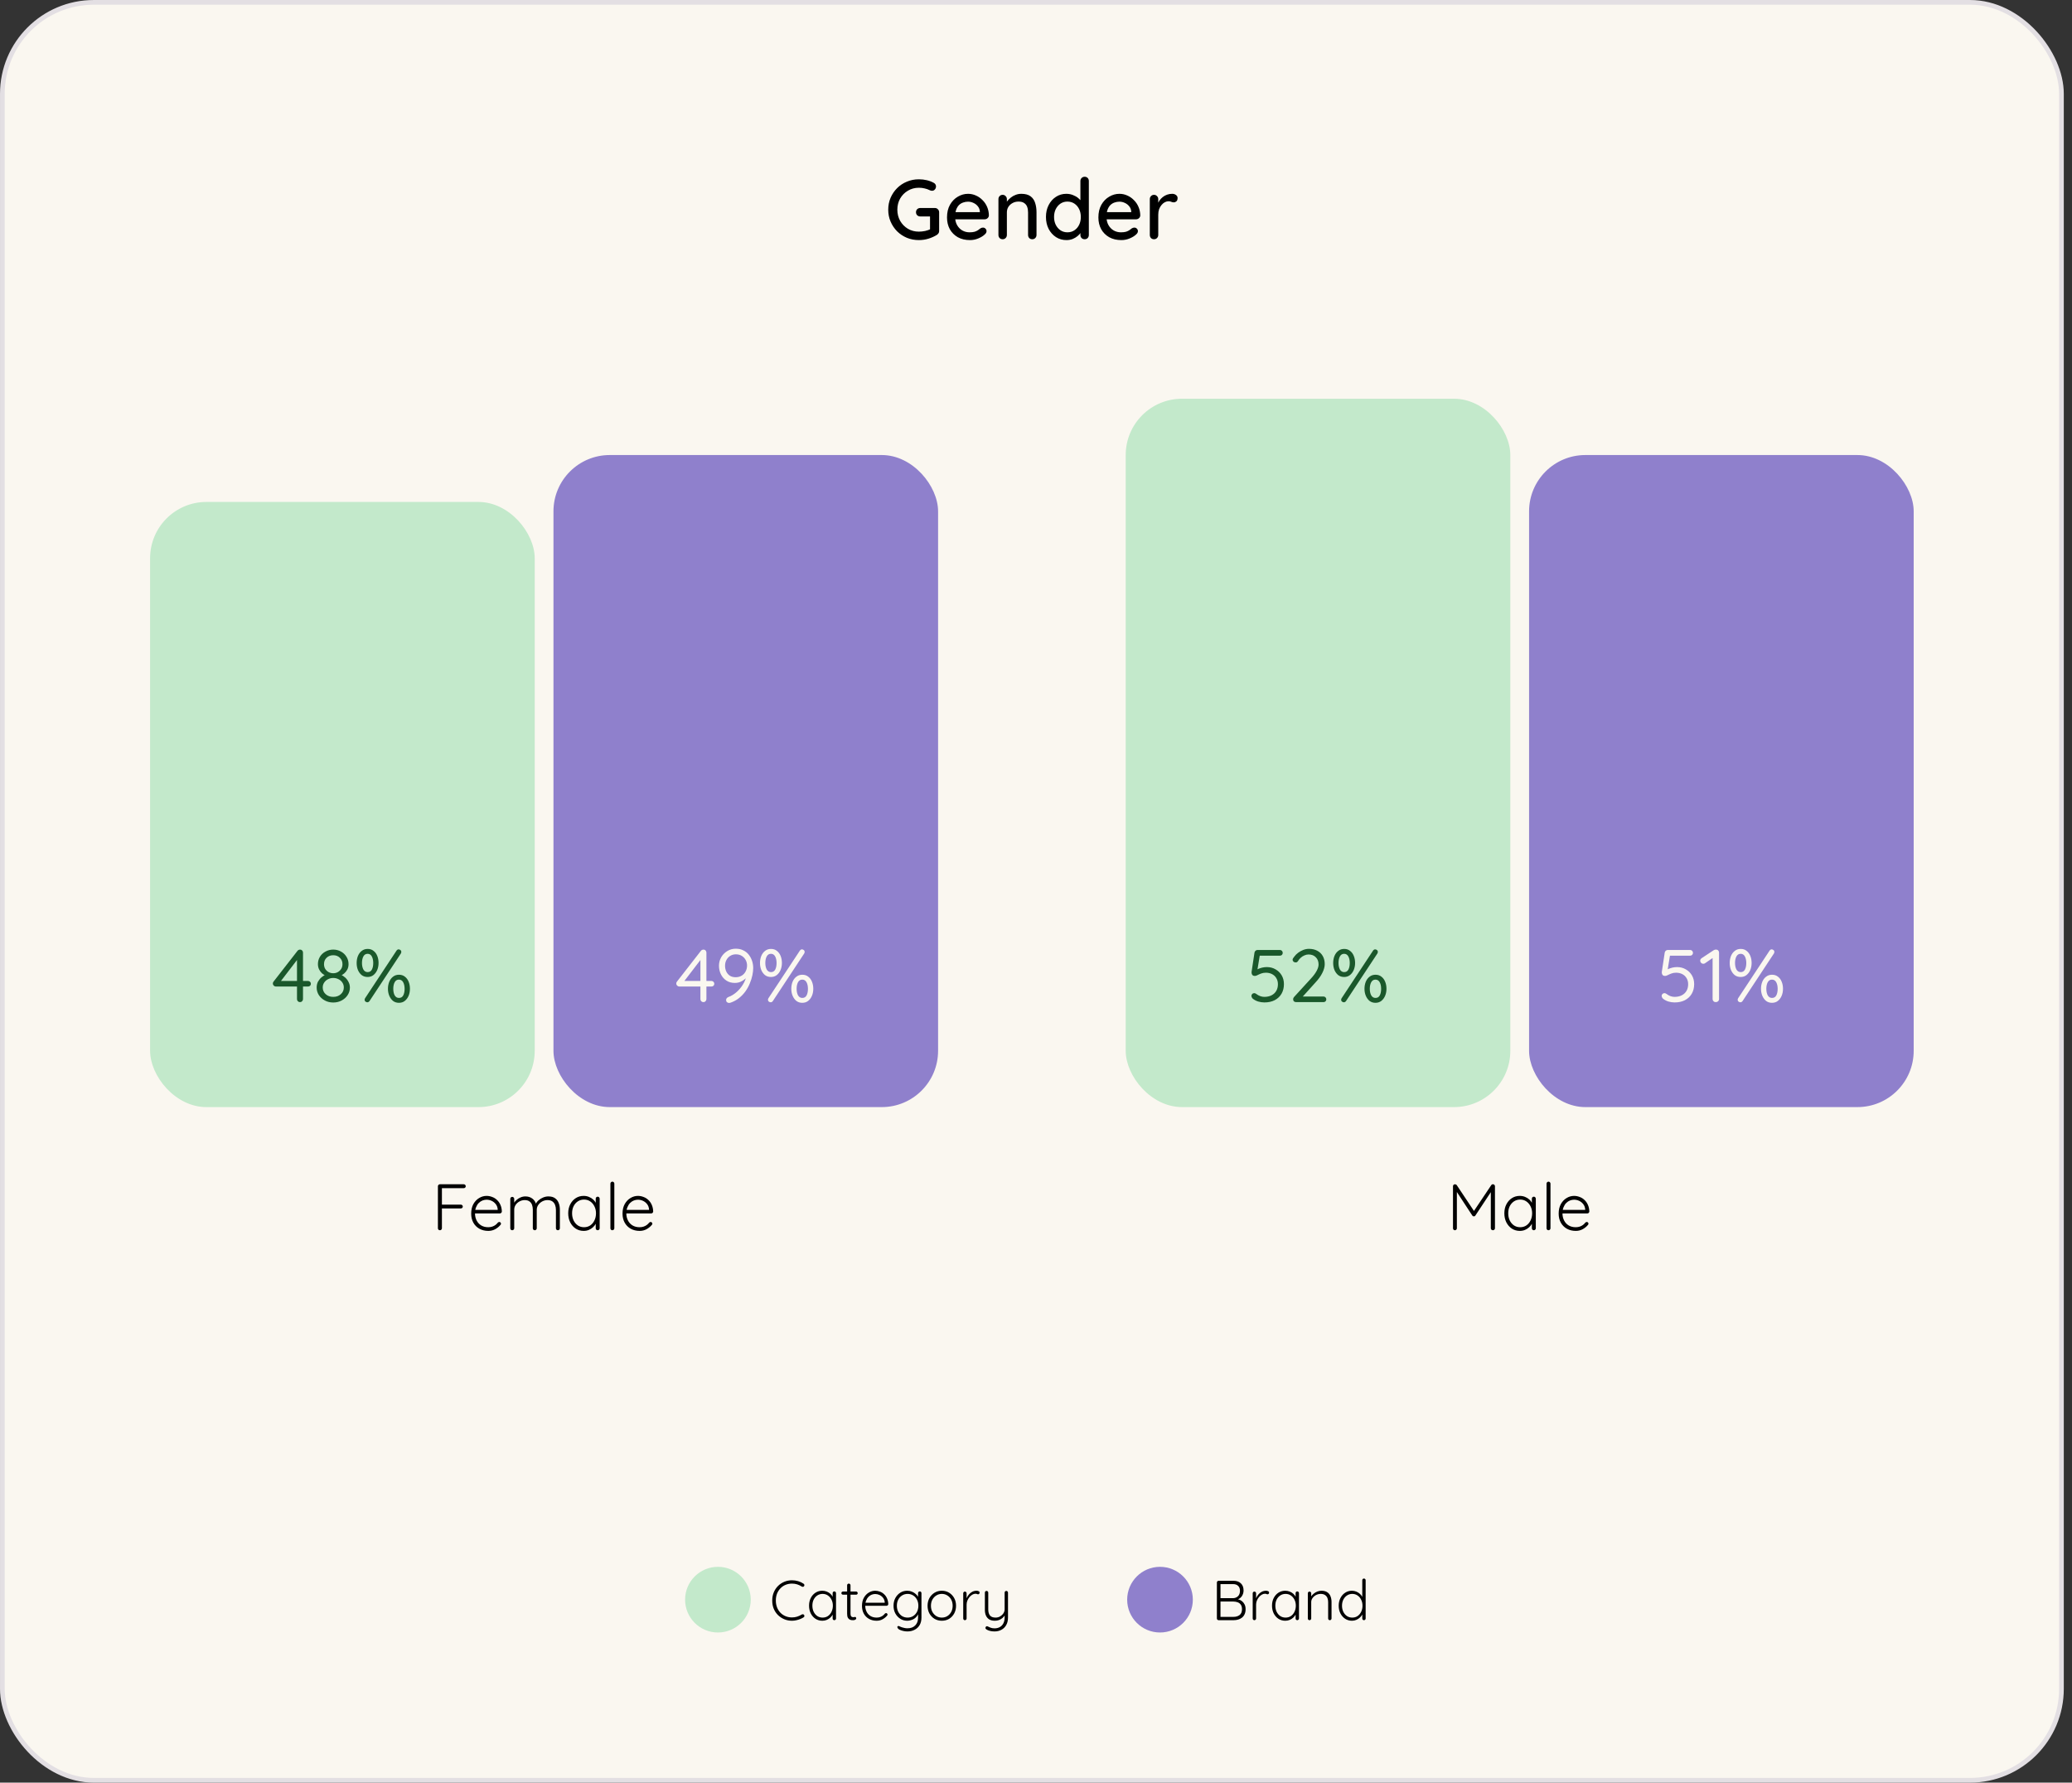 <svg xmlns="http://www.w3.org/2000/svg" fill="none" viewBox="0 0 186 160" height="160" width="186">
<rect x="0" y="0" width="186" height="160" fill="#333333" stroke="none"/>
<rect fill="#FAF7F0" rx="8.211" height="159.579" width="184.842" y="0.211" x="0.211"></rect>
<rect stroke-width="0.421" stroke="#E3DFE3" rx="8.211" height="159.579" width="184.842" y="0.211" x="0.211"></rect>
<path fill="black" d="M82.486 21.549C82.102 21.549 81.743 21.481 81.41 21.345C81.076 21.203 80.783 21.009 80.531 20.761C80.283 20.509 80.089 20.218 79.947 19.89C79.806 19.561 79.735 19.205 79.735 18.821C79.735 18.437 79.806 18.081 79.947 17.752C80.089 17.424 80.283 17.136 80.531 16.888C80.783 16.636 81.076 16.441 81.41 16.305C81.743 16.163 82.102 16.093 82.486 16.093C82.734 16.093 82.974 16.12 83.206 16.176C83.439 16.232 83.648 16.312 83.835 16.419C83.901 16.454 83.949 16.502 83.979 16.562C84.01 16.618 84.025 16.674 84.025 16.729C84.025 16.835 83.989 16.929 83.919 17.01C83.853 17.085 83.769 17.123 83.668 17.123C83.633 17.123 83.595 17.118 83.555 17.108C83.519 17.098 83.487 17.085 83.456 17.07C83.315 17 83.163 16.947 83.001 16.911C82.84 16.871 82.668 16.851 82.486 16.851C82.122 16.851 81.794 16.939 81.501 17.116C81.208 17.288 80.975 17.523 80.804 17.821C80.637 18.119 80.553 18.452 80.553 18.821C80.553 19.185 80.637 19.518 80.804 19.821C80.975 20.119 81.208 20.357 81.501 20.534C81.794 20.706 82.122 20.791 82.486 20.791C82.663 20.791 82.85 20.771 83.047 20.731C83.244 20.685 83.411 20.627 83.547 20.557L83.487 20.761V19.321L83.608 19.427H82.615C82.504 19.427 82.41 19.392 82.335 19.321C82.264 19.25 82.228 19.16 82.228 19.048C82.228 18.937 82.264 18.846 82.335 18.776C82.41 18.705 82.504 18.669 82.615 18.669H83.926C84.032 18.669 84.121 18.707 84.191 18.783C84.267 18.854 84.305 18.945 84.305 19.056V20.738C84.305 20.819 84.285 20.887 84.244 20.943C84.204 20.999 84.159 21.044 84.108 21.079C83.881 21.221 83.628 21.335 83.35 21.421C83.077 21.506 82.789 21.549 82.486 21.549ZM87.074 21.549C86.654 21.549 86.29 21.463 85.982 21.292C85.674 21.115 85.434 20.875 85.262 20.572C85.096 20.264 85.012 19.912 85.012 19.518C85.012 19.074 85.1 18.695 85.277 18.381C85.459 18.063 85.694 17.821 85.982 17.654C86.27 17.482 86.576 17.396 86.899 17.396C87.147 17.396 87.382 17.447 87.604 17.548C87.826 17.644 88.023 17.78 88.195 17.957C88.372 18.129 88.511 18.333 88.612 18.571C88.713 18.803 88.766 19.058 88.771 19.336C88.766 19.437 88.726 19.521 88.65 19.587C88.574 19.652 88.486 19.685 88.385 19.685H85.436L85.255 19.041H88.104L87.96 19.177V18.988C87.95 18.811 87.892 18.657 87.786 18.525C87.68 18.389 87.549 18.285 87.392 18.215C87.235 18.139 87.071 18.101 86.899 18.101C86.748 18.101 86.601 18.126 86.46 18.177C86.323 18.222 86.2 18.298 86.088 18.404C85.982 18.51 85.896 18.652 85.831 18.829C85.77 19 85.74 19.215 85.74 19.473C85.74 19.751 85.798 19.993 85.914 20.2C86.03 20.407 86.187 20.569 86.384 20.685C86.581 20.797 86.798 20.852 87.036 20.852C87.223 20.852 87.377 20.834 87.498 20.799C87.619 20.759 87.72 20.711 87.801 20.655C87.882 20.599 87.953 20.547 88.013 20.496C88.089 20.451 88.165 20.428 88.241 20.428C88.332 20.428 88.407 20.461 88.468 20.526C88.529 20.587 88.559 20.66 88.559 20.746C88.559 20.857 88.504 20.958 88.392 21.049C88.256 21.181 88.066 21.297 87.824 21.398C87.586 21.499 87.336 21.549 87.074 21.549ZM91.682 17.396C92.041 17.396 92.319 17.472 92.516 17.623C92.713 17.77 92.849 17.97 92.925 18.222C93.006 18.47 93.046 18.748 93.046 19.056V21.087C93.046 21.198 93.008 21.292 92.932 21.367C92.862 21.438 92.773 21.474 92.667 21.474C92.556 21.474 92.465 21.438 92.394 21.367C92.323 21.292 92.288 21.198 92.288 21.087V19.064C92.288 18.882 92.263 18.72 92.212 18.578C92.162 18.432 92.073 18.316 91.947 18.23C91.826 18.139 91.654 18.093 91.432 18.093C91.225 18.093 91.043 18.139 90.886 18.23C90.729 18.316 90.606 18.432 90.515 18.578C90.429 18.72 90.386 18.882 90.386 19.064V21.087C90.386 21.198 90.348 21.292 90.272 21.367C90.201 21.438 90.113 21.474 90.007 21.474C89.896 21.474 89.805 21.438 89.734 21.367C89.663 21.292 89.628 21.198 89.628 21.087V17.874C89.628 17.762 89.663 17.672 89.734 17.601C89.805 17.525 89.896 17.487 90.007 17.487C90.113 17.487 90.201 17.525 90.272 17.601C90.348 17.672 90.386 17.762 90.386 17.874V18.298L90.249 18.374C90.285 18.263 90.345 18.151 90.431 18.04C90.522 17.924 90.631 17.818 90.757 17.722C90.883 17.621 91.025 17.543 91.182 17.487C91.338 17.427 91.505 17.396 91.682 17.396ZM97.365 15.865C97.476 15.865 97.567 15.901 97.638 15.971C97.708 16.042 97.744 16.136 97.744 16.252V21.087C97.744 21.198 97.708 21.292 97.638 21.367C97.567 21.438 97.476 21.474 97.365 21.474C97.259 21.474 97.168 21.438 97.092 21.367C97.021 21.292 96.986 21.198 96.986 21.087V20.541L97.145 20.549C97.145 20.64 97.107 20.744 97.031 20.86C96.961 20.971 96.862 21.079 96.736 21.186C96.609 21.292 96.46 21.38 96.289 21.451C96.117 21.517 95.932 21.549 95.735 21.549C95.387 21.549 95.073 21.461 94.796 21.284C94.518 21.102 94.298 20.857 94.136 20.549C93.975 20.236 93.894 19.877 93.894 19.473C93.894 19.069 93.975 18.712 94.136 18.404C94.298 18.091 94.515 17.846 94.788 17.669C95.066 17.487 95.374 17.396 95.713 17.396C95.925 17.396 96.122 17.431 96.304 17.502C96.491 17.573 96.652 17.664 96.789 17.775C96.925 17.886 97.031 18.005 97.107 18.131C97.183 18.253 97.221 18.369 97.221 18.48L96.986 18.503V16.252C96.986 16.141 97.021 16.05 97.092 15.979C97.168 15.903 97.259 15.865 97.365 15.865ZM95.819 20.852C96.061 20.852 96.271 20.791 96.448 20.67C96.63 20.549 96.771 20.385 96.872 20.178C96.973 19.971 97.024 19.735 97.024 19.473C97.024 19.21 96.973 18.975 96.872 18.768C96.771 18.561 96.63 18.397 96.448 18.275C96.266 18.154 96.056 18.093 95.819 18.093C95.586 18.093 95.379 18.154 95.197 18.275C95.02 18.397 94.879 18.561 94.773 18.768C94.672 18.975 94.621 19.21 94.621 19.473C94.621 19.735 94.672 19.971 94.773 20.178C94.879 20.385 95.02 20.549 95.197 20.67C95.379 20.791 95.586 20.852 95.819 20.852ZM100.662 21.549C100.243 21.549 99.879 21.463 99.571 21.292C99.263 21.115 99.023 20.875 98.851 20.572C98.684 20.264 98.601 19.912 98.601 19.518C98.601 19.074 98.689 18.695 98.866 18.381C99.048 18.063 99.283 17.821 99.571 17.654C99.859 17.482 100.165 17.396 100.488 17.396C100.736 17.396 100.971 17.447 101.193 17.548C101.415 17.644 101.612 17.78 101.784 17.957C101.961 18.129 102.1 18.333 102.201 18.571C102.302 18.803 102.355 19.058 102.36 19.336C102.355 19.437 102.315 19.521 102.239 19.587C102.163 19.652 102.075 19.685 101.974 19.685H99.025L98.844 19.041H101.693L101.549 19.177V18.988C101.539 18.811 101.481 18.657 101.375 18.525C101.269 18.389 101.137 18.285 100.981 18.215C100.824 18.139 100.66 18.101 100.488 18.101C100.337 18.101 100.19 18.126 100.049 18.177C99.912 18.222 99.788 18.298 99.677 18.404C99.571 18.51 99.485 18.652 99.419 18.829C99.359 19 99.329 19.215 99.329 19.473C99.329 19.751 99.387 19.993 99.503 20.2C99.619 20.407 99.776 20.569 99.973 20.685C100.17 20.797 100.387 20.852 100.625 20.852C100.811 20.852 100.966 20.834 101.087 20.799C101.208 20.759 101.309 20.711 101.39 20.655C101.471 20.599 101.542 20.547 101.602 20.496C101.678 20.451 101.754 20.428 101.83 20.428C101.921 20.428 101.996 20.461 102.057 20.526C102.118 20.587 102.148 20.66 102.148 20.746C102.148 20.857 102.092 20.958 101.981 21.049C101.845 21.181 101.655 21.297 101.413 21.398C101.175 21.499 100.925 21.549 100.662 21.549ZM103.596 21.474C103.485 21.474 103.394 21.438 103.323 21.367C103.252 21.292 103.217 21.198 103.217 21.087V17.874C103.217 17.762 103.252 17.672 103.323 17.601C103.394 17.525 103.485 17.487 103.596 17.487C103.702 17.487 103.79 17.525 103.861 17.601C103.937 17.672 103.975 17.762 103.975 17.874V18.723L103.899 18.397C103.939 18.255 104 18.124 104.081 18.003C104.167 17.881 104.268 17.775 104.384 17.684C104.5 17.593 104.629 17.523 104.77 17.472C104.917 17.421 105.069 17.396 105.225 17.396C105.357 17.396 105.47 17.431 105.566 17.502C105.662 17.573 105.71 17.661 105.71 17.767C105.71 17.904 105.675 18.005 105.604 18.071C105.533 18.131 105.455 18.162 105.369 18.162C105.293 18.162 105.22 18.146 105.149 18.116C105.079 18.081 104.995 18.063 104.899 18.063C104.793 18.063 104.685 18.091 104.573 18.146C104.462 18.202 104.361 18.285 104.27 18.397C104.179 18.503 104.106 18.629 104.05 18.776C104 18.922 103.975 19.086 103.975 19.268V21.087C103.975 21.198 103.937 21.292 103.861 21.367C103.79 21.438 103.702 21.474 103.596 21.474Z"></path>
<rect fill="#C3E9CB" rx="5.053" height="54.316" width="34.526" y="45.053" x="13.474"></rect>
<path fill="#1A582B" d="M26.931 89.947C26.855 89.947 26.789 89.92 26.735 89.866C26.686 89.812 26.661 89.747 26.661 89.671V85.986L26.769 86.026L25.159 88.128L25.132 88.047H27.652C27.724 88.047 27.784 88.072 27.834 88.122C27.883 88.171 27.908 88.232 27.908 88.303C27.908 88.371 27.883 88.429 27.834 88.479C27.784 88.523 27.724 88.546 27.652 88.546H24.762C24.694 88.546 24.631 88.519 24.573 88.465C24.519 88.411 24.492 88.348 24.492 88.276C24.492 88.209 24.515 88.151 24.559 88.101L26.709 85.339C26.74 85.299 26.776 85.272 26.816 85.258C26.857 85.24 26.897 85.231 26.938 85.231C27.014 85.231 27.077 85.258 27.126 85.312C27.176 85.362 27.2 85.425 27.2 85.501V89.671C27.2 89.747 27.173 89.812 27.119 89.866C27.07 89.92 27.007 89.947 26.931 89.947ZM30.588 87.569L30.575 87.475C30.732 87.542 30.873 87.634 30.999 87.751C31.125 87.868 31.224 88.003 31.296 88.155C31.372 88.303 31.41 88.465 31.41 88.64C31.41 88.883 31.343 89.107 31.208 89.314C31.078 89.516 30.898 89.678 30.669 89.799C30.444 89.92 30.193 89.981 29.914 89.981C29.636 89.981 29.384 89.92 29.16 89.799C28.935 89.678 28.756 89.516 28.621 89.314C28.491 89.107 28.426 88.883 28.426 88.64C28.426 88.438 28.466 88.261 28.547 88.108C28.632 87.955 28.738 87.825 28.863 87.717C28.994 87.61 29.128 87.524 29.268 87.461L29.234 87.569C29.117 87.52 29.005 87.448 28.897 87.354C28.794 87.255 28.709 87.138 28.641 87.003C28.574 86.864 28.54 86.707 28.54 86.532C28.54 86.289 28.601 86.069 28.722 85.871C28.843 85.674 29.009 85.519 29.221 85.407C29.432 85.29 29.663 85.231 29.914 85.231C30.17 85.231 30.402 85.29 30.608 85.407C30.815 85.519 30.979 85.674 31.1 85.871C31.226 86.069 31.289 86.289 31.289 86.532C31.289 86.716 31.253 86.877 31.181 87.017C31.109 87.151 31.019 87.266 30.912 87.36C30.808 87.45 30.7 87.52 30.588 87.569ZM29.086 86.538C29.086 86.7 29.122 86.842 29.194 86.963C29.27 87.084 29.371 87.181 29.497 87.252C29.627 87.32 29.766 87.354 29.914 87.354C30.067 87.354 30.204 87.32 30.325 87.252C30.451 87.181 30.552 87.084 30.629 86.963C30.705 86.842 30.743 86.7 30.743 86.538C30.743 86.305 30.665 86.114 30.507 85.966C30.355 85.813 30.157 85.737 29.914 85.737C29.672 85.737 29.472 85.813 29.315 85.966C29.162 86.114 29.086 86.305 29.086 86.538ZM29.914 89.476C30.193 89.476 30.42 89.395 30.595 89.233C30.774 89.072 30.864 88.872 30.864 88.634C30.864 88.467 30.822 88.321 30.736 88.196C30.651 88.065 30.537 87.964 30.393 87.892C30.249 87.816 30.09 87.778 29.914 87.778C29.744 87.778 29.587 87.816 29.443 87.892C29.299 87.964 29.185 88.065 29.099 88.196C29.014 88.321 28.971 88.467 28.971 88.634C28.971 88.872 29.059 89.072 29.234 89.233C29.414 89.395 29.64 89.476 29.914 89.476ZM33 87.69C32.793 87.69 32.616 87.634 32.468 87.522C32.324 87.405 32.212 87.252 32.131 87.064C32.054 86.871 32.016 86.662 32.016 86.437C32.016 86.208 32.054 85.997 32.131 85.804C32.212 85.611 32.326 85.458 32.474 85.346C32.622 85.229 32.8 85.171 33.006 85.171C33.213 85.171 33.388 85.229 33.532 85.346C33.68 85.458 33.792 85.611 33.869 85.804C33.945 85.993 33.983 86.202 33.983 86.431C33.983 86.66 33.943 86.871 33.862 87.064C33.781 87.252 33.667 87.405 33.518 87.522C33.375 87.634 33.202 87.69 33 87.69ZM33.006 87.252C33.177 87.252 33.303 87.176 33.384 87.023C33.465 86.866 33.505 86.671 33.505 86.437C33.505 86.199 33.462 86.002 33.377 85.844C33.292 85.687 33.166 85.609 33 85.609C32.829 85.609 32.701 85.69 32.616 85.851C32.535 86.008 32.494 86.202 32.494 86.431C32.494 86.669 32.537 86.866 32.622 87.023C32.712 87.176 32.84 87.252 33.006 87.252ZM35.809 90.008C35.607 90.008 35.432 89.952 35.283 89.84C35.14 89.723 35.028 89.57 34.947 89.381C34.866 89.188 34.825 88.979 34.825 88.755C34.825 88.526 34.864 88.315 34.94 88.122C35.021 87.928 35.135 87.776 35.283 87.663C35.432 87.547 35.609 87.488 35.816 87.488C36.027 87.488 36.204 87.547 36.348 87.663C36.496 87.776 36.608 87.928 36.685 88.122C36.761 88.31 36.799 88.519 36.799 88.748C36.799 88.977 36.759 89.188 36.678 89.381C36.597 89.57 36.483 89.723 36.334 89.84C36.191 89.952 36.016 90.008 35.809 90.008ZM35.816 89.57C35.991 89.57 36.119 89.494 36.2 89.341C36.281 89.184 36.321 88.988 36.321 88.755C36.321 88.517 36.278 88.319 36.193 88.162C36.108 88.005 35.98 87.926 35.809 87.926C35.638 87.926 35.51 88.007 35.425 88.169C35.344 88.326 35.304 88.519 35.304 88.748C35.304 88.986 35.346 89.184 35.432 89.341C35.522 89.494 35.65 89.57 35.816 89.57ZM32.973 89.961C32.919 89.961 32.865 89.941 32.811 89.9C32.757 89.86 32.73 89.803 32.73 89.732C32.73 89.691 32.746 89.644 32.777 89.59L35.593 85.326C35.647 85.249 35.71 85.211 35.782 85.211C35.84 85.211 35.894 85.231 35.944 85.272C35.998 85.312 36.025 85.368 36.025 85.44C36.025 85.485 36.011 85.532 35.984 85.582L33.168 89.853C33.114 89.925 33.049 89.961 32.973 89.961Z"></path>
<rect fill="#8F80CC" rx="5.053" height="58.526" width="34.526" y="40.842" x="49.684"></rect>
<path fill="#FAF7F0" d="M63.145 89.947C63.068 89.947 63.003 89.92 62.949 89.866C62.9 89.812 62.875 89.747 62.875 89.671V85.986L62.983 86.026L61.373 88.128L61.346 88.047H63.866C63.937 88.047 63.998 88.072 64.047 88.122C64.097 88.171 64.122 88.232 64.122 88.303C64.122 88.371 64.097 88.429 64.047 88.479C63.998 88.523 63.937 88.546 63.866 88.546H60.975C60.908 88.546 60.845 88.519 60.787 88.465C60.733 88.411 60.706 88.348 60.706 88.276C60.706 88.209 60.728 88.151 60.773 88.101L62.922 85.339C62.954 85.299 62.99 85.272 63.03 85.258C63.071 85.24 63.111 85.231 63.151 85.231C63.228 85.231 63.291 85.258 63.34 85.312C63.389 85.362 63.414 85.425 63.414 85.501V89.671C63.414 89.747 63.387 89.812 63.333 89.866C63.284 89.92 63.221 89.947 63.145 89.947ZM66.051 85.151C66.307 85.151 66.531 85.2 66.724 85.299C66.922 85.393 67.086 85.523 67.216 85.69C67.346 85.856 67.445 86.042 67.513 86.249C67.58 86.455 67.614 86.669 67.614 86.889C67.614 87.082 67.589 87.297 67.54 87.535C67.49 87.773 67.414 88.016 67.31 88.263C67.212 88.51 67.081 88.748 66.92 88.977C66.758 89.202 66.565 89.404 66.34 89.584C66.116 89.763 65.858 89.902 65.566 90.001C65.525 90.015 65.489 90.021 65.458 90.021C65.386 90.021 65.321 89.999 65.262 89.954C65.209 89.909 65.182 89.842 65.182 89.752C65.182 89.689 65.202 89.635 65.242 89.59C65.283 89.541 65.337 89.505 65.404 89.482C65.646 89.393 65.878 89.253 66.098 89.065C66.322 88.872 66.516 88.647 66.677 88.391C66.843 88.131 66.953 87.859 67.007 87.576L67.169 87.522C67.097 87.643 67.003 87.758 66.886 87.866C66.769 87.969 66.632 88.054 66.475 88.122C66.322 88.189 66.152 88.223 65.963 88.223C65.671 88.223 65.42 88.153 65.209 88.014C64.997 87.875 64.834 87.688 64.717 87.455C64.6 87.221 64.542 86.963 64.542 86.68C64.542 86.406 64.607 86.154 64.737 85.925C64.872 85.692 65.054 85.505 65.283 85.366C65.512 85.222 65.768 85.151 66.051 85.151ZM66.057 85.656C65.873 85.656 65.707 85.701 65.559 85.791C65.415 85.876 65.301 85.997 65.215 86.154C65.13 86.307 65.087 86.482 65.087 86.68C65.087 86.868 65.123 87.041 65.195 87.199C65.271 87.356 65.379 87.482 65.518 87.576C65.662 87.666 65.835 87.711 66.037 87.711C66.248 87.711 66.43 87.663 66.583 87.569C66.736 87.475 66.852 87.349 66.933 87.192C67.019 87.03 67.061 86.855 67.061 86.666C67.061 86.482 67.021 86.316 66.94 86.168C66.859 86.015 66.742 85.892 66.59 85.797C66.441 85.703 66.264 85.656 66.057 85.656ZM69.207 87.69C69 87.69 68.823 87.634 68.675 87.522C68.531 87.405 68.419 87.252 68.338 87.064C68.262 86.871 68.223 86.662 68.223 86.437C68.223 86.208 68.262 85.997 68.338 85.804C68.419 85.611 68.533 85.458 68.681 85.346C68.83 85.229 69.007 85.171 69.214 85.171C69.42 85.171 69.596 85.229 69.739 85.346C69.887 85.458 70 85.611 70.076 85.804C70.152 85.993 70.191 86.202 70.191 86.431C70.191 86.66 70.15 86.871 70.069 87.064C69.989 87.252 69.874 87.405 69.726 87.522C69.582 87.634 69.409 87.69 69.207 87.69ZM69.214 87.252C69.384 87.252 69.51 87.176 69.591 87.023C69.672 86.866 69.712 86.671 69.712 86.437C69.712 86.199 69.67 86.002 69.584 85.844C69.499 85.687 69.373 85.609 69.207 85.609C69.036 85.609 68.908 85.69 68.823 85.851C68.742 86.008 68.702 86.202 68.702 86.431C68.702 86.669 68.744 86.866 68.83 87.023C68.92 87.176 69.048 87.252 69.214 87.252ZM72.016 90.008C71.814 90.008 71.639 89.952 71.491 89.84C71.347 89.723 71.235 89.57 71.154 89.381C71.073 89.188 71.033 88.979 71.033 88.755C71.033 88.526 71.071 88.315 71.147 88.122C71.228 87.928 71.343 87.776 71.491 87.663C71.639 87.547 71.816 87.488 72.023 87.488C72.234 87.488 72.412 87.547 72.555 87.663C72.703 87.776 72.816 87.928 72.892 88.122C72.968 88.31 73.007 88.519 73.007 88.748C73.007 88.977 72.966 89.188 72.885 89.381C72.805 89.57 72.69 89.723 72.542 89.84C72.398 89.952 72.223 90.008 72.016 90.008ZM72.023 89.57C72.198 89.57 72.326 89.494 72.407 89.341C72.488 89.184 72.528 88.988 72.528 88.755C72.528 88.517 72.486 88.319 72.4 88.162C72.315 88.005 72.187 87.926 72.016 87.926C71.846 87.926 71.718 88.007 71.632 88.169C71.551 88.326 71.511 88.519 71.511 88.748C71.511 88.986 71.554 89.184 71.639 89.341C71.729 89.494 71.857 89.57 72.023 89.57ZM69.18 89.961C69.126 89.961 69.072 89.941 69.018 89.9C68.965 89.86 68.938 89.803 68.938 89.732C68.938 89.691 68.953 89.644 68.985 89.59L71.801 85.326C71.855 85.249 71.918 85.211 71.989 85.211C72.048 85.211 72.102 85.231 72.151 85.272C72.205 85.312 72.232 85.368 72.232 85.44C72.232 85.485 72.218 85.532 72.191 85.582L69.375 89.853C69.322 89.925 69.256 89.961 69.18 89.961Z"></path>
<path fill="black" d="M39.493 110.421C39.438 110.421 39.393 110.403 39.358 110.368C39.326 110.333 39.311 110.291 39.311 110.244V106.472C39.311 106.425 39.328 106.383 39.364 106.348C39.399 106.313 39.44 106.295 39.487 106.295H41.633C41.684 106.295 41.725 106.313 41.757 106.348C41.792 106.379 41.81 106.421 41.81 106.472C41.81 106.519 41.792 106.56 41.757 106.595C41.725 106.627 41.684 106.643 41.633 106.643H39.647L39.67 106.607V108.175L39.641 108.122H41.368C41.419 108.122 41.46 108.14 41.492 108.175C41.527 108.207 41.545 108.246 41.545 108.293C41.545 108.344 41.527 108.385 41.492 108.417C41.46 108.448 41.419 108.464 41.368 108.464H39.629L39.67 108.417V110.244C39.67 110.291 39.653 110.333 39.617 110.368C39.586 110.403 39.544 110.421 39.493 110.421ZM43.836 110.48C43.534 110.48 43.267 110.415 43.035 110.286C42.803 110.156 42.622 109.975 42.492 109.743C42.363 109.511 42.298 109.24 42.298 108.93C42.298 108.596 42.363 108.311 42.492 108.075C42.626 107.839 42.797 107.658 43.005 107.533C43.217 107.403 43.441 107.338 43.677 107.338C43.85 107.338 44.017 107.37 44.178 107.433C44.343 107.491 44.489 107.582 44.614 107.704C44.744 107.822 44.846 107.967 44.921 108.14C45 108.313 45.043 108.513 45.051 108.741C45.047 108.788 45.027 108.83 44.992 108.865C44.956 108.896 44.915 108.912 44.868 108.912H42.504L42.433 108.594H44.756L44.679 108.665V108.547C44.664 108.362 44.605 108.205 44.502 108.075C44.4 107.945 44.276 107.847 44.131 107.78C43.986 107.713 43.834 107.68 43.677 107.68C43.559 107.68 43.438 107.704 43.312 107.751C43.19 107.798 43.078 107.873 42.976 107.975C42.877 108.073 42.797 108.201 42.734 108.358C42.671 108.511 42.64 108.694 42.64 108.906C42.64 109.138 42.687 109.348 42.781 109.537C42.876 109.726 43.011 109.875 43.188 109.985C43.369 110.095 43.583 110.15 43.831 110.15C43.968 110.15 44.092 110.13 44.202 110.091C44.312 110.052 44.408 110.001 44.491 109.938C44.573 109.871 44.642 109.802 44.697 109.731C44.74 109.696 44.783 109.678 44.827 109.678C44.866 109.678 44.899 109.694 44.927 109.726C44.958 109.757 44.974 109.792 44.974 109.832C44.974 109.879 44.954 109.92 44.915 109.955C44.797 110.097 44.644 110.221 44.455 110.327C44.267 110.429 44.06 110.48 43.836 110.48ZM47.163 107.385C47.407 107.385 47.615 107.45 47.788 107.58C47.961 107.706 48.079 107.894 48.142 108.146L48.059 108.169L48.095 108.063C48.146 107.945 48.23 107.835 48.348 107.733C48.47 107.627 48.608 107.543 48.761 107.48C48.914 107.417 49.069 107.385 49.227 107.385C49.474 107.385 49.673 107.438 49.822 107.545C49.975 107.651 50.085 107.794 50.152 107.975C50.223 108.152 50.258 108.352 50.258 108.576V110.244C50.258 110.291 50.241 110.333 50.205 110.368C50.174 110.403 50.133 110.421 50.081 110.421C50.03 110.421 49.987 110.403 49.952 110.368C49.92 110.333 49.905 110.291 49.905 110.244V108.594C49.905 108.433 49.879 108.285 49.828 108.152C49.777 108.018 49.696 107.912 49.586 107.833C49.476 107.755 49.329 107.715 49.144 107.715C48.983 107.715 48.828 107.755 48.678 107.833C48.533 107.912 48.413 108.018 48.319 108.152C48.228 108.285 48.183 108.433 48.183 108.594V110.244C48.183 110.291 48.166 110.333 48.13 110.368C48.099 110.403 48.057 110.421 48.007 110.421C47.955 110.421 47.912 110.403 47.877 110.368C47.845 110.333 47.83 110.291 47.83 110.244V108.576C47.83 108.415 47.806 108.27 47.759 108.14C47.712 108.01 47.635 107.908 47.529 107.833C47.423 107.755 47.279 107.715 47.099 107.715C46.938 107.715 46.784 107.755 46.639 107.833C46.497 107.908 46.382 108.01 46.291 108.14C46.205 108.27 46.161 108.415 46.161 108.576V110.244C46.161 110.291 46.144 110.333 46.108 110.368C46.073 110.403 46.032 110.421 45.985 110.421C45.929 110.421 45.886 110.403 45.855 110.368C45.823 110.333 45.808 110.291 45.808 110.244V107.603C45.808 107.556 45.823 107.515 45.855 107.48C45.89 107.444 45.934 107.427 45.985 107.427C46.036 107.427 46.077 107.444 46.108 107.48C46.144 107.515 46.161 107.556 46.161 107.603V108.152L46.002 108.37C46.014 108.252 46.051 108.134 46.114 108.016C46.181 107.898 46.267 107.792 46.374 107.698C46.48 107.603 46.6 107.529 46.733 107.474C46.871 107.415 47.014 107.385 47.163 107.385ZM53.654 107.409C53.705 107.409 53.747 107.427 53.778 107.462C53.813 107.497 53.831 107.541 53.831 107.592V110.244C53.831 110.291 53.813 110.333 53.778 110.368C53.743 110.403 53.701 110.421 53.654 110.421C53.603 110.421 53.56 110.403 53.525 110.368C53.493 110.333 53.477 110.291 53.477 110.244V109.543L53.578 109.496C53.578 109.606 53.546 109.718 53.483 109.832C53.424 109.946 53.342 110.052 53.236 110.15C53.13 110.248 53.004 110.329 52.858 110.392C52.717 110.451 52.564 110.48 52.399 110.48C52.132 110.48 51.892 110.411 51.679 110.274C51.471 110.136 51.306 109.948 51.184 109.708C51.066 109.468 51.008 109.199 51.008 108.9C51.008 108.594 51.068 108.325 51.19 108.093C51.312 107.857 51.477 107.672 51.685 107.539C51.894 107.405 52.13 107.338 52.393 107.338C52.562 107.338 52.719 107.368 52.864 107.427C53.014 107.486 53.143 107.566 53.253 107.668C53.364 107.77 53.448 107.888 53.507 108.022C53.57 108.152 53.601 108.287 53.601 108.429L53.477 108.34V107.592C53.477 107.541 53.493 107.497 53.525 107.462C53.56 107.427 53.603 107.409 53.654 107.409ZM52.428 110.15C52.636 110.15 52.821 110.097 52.982 109.991C53.143 109.881 53.269 109.731 53.359 109.543C53.454 109.35 53.501 109.136 53.501 108.9C53.501 108.668 53.454 108.46 53.359 108.275C53.269 108.091 53.143 107.943 52.982 107.833C52.821 107.723 52.636 107.668 52.428 107.668C52.224 107.668 52.039 107.721 51.874 107.827C51.713 107.934 51.585 108.079 51.491 108.264C51.401 108.448 51.355 108.661 51.355 108.9C51.355 109.136 51.401 109.35 51.491 109.543C51.585 109.731 51.713 109.881 51.874 109.991C52.035 110.097 52.22 110.15 52.428 110.15ZM55.148 110.244C55.148 110.291 55.131 110.333 55.095 110.368C55.06 110.403 55.019 110.421 54.971 110.421C54.92 110.421 54.877 110.403 54.842 110.368C54.81 110.333 54.795 110.291 54.795 110.244V106.236C54.795 106.189 54.812 106.147 54.848 106.112C54.883 106.077 54.924 106.059 54.971 106.059C55.023 106.059 55.064 106.077 55.095 106.112C55.131 106.147 55.148 106.189 55.148 106.236V110.244ZM57.422 110.48C57.119 110.48 56.852 110.415 56.62 110.286C56.388 110.156 56.208 109.975 56.078 109.743C55.948 109.511 55.883 109.24 55.883 108.93C55.883 108.596 55.948 108.311 56.078 108.075C56.212 107.839 56.382 107.658 56.591 107.533C56.803 107.403 57.027 107.338 57.263 107.338C57.436 107.338 57.603 107.37 57.764 107.433C57.929 107.491 58.074 107.582 58.2 107.704C58.33 107.822 58.432 107.967 58.507 108.14C58.585 108.313 58.628 108.513 58.636 108.741C58.632 108.788 58.613 108.83 58.577 108.865C58.542 108.896 58.501 108.912 58.453 108.912H56.09L56.019 108.594H58.342L58.265 108.665V108.547C58.249 108.362 58.19 108.205 58.088 108.075C57.986 107.945 57.862 107.847 57.717 107.78C57.571 107.713 57.42 107.68 57.263 107.68C57.145 107.68 57.023 107.704 56.897 107.751C56.775 107.798 56.663 107.873 56.561 107.975C56.463 108.073 56.382 108.201 56.32 108.358C56.257 108.511 56.225 108.694 56.225 108.906C56.225 109.138 56.272 109.348 56.367 109.537C56.461 109.726 56.597 109.875 56.773 109.985C56.954 110.095 57.168 110.15 57.416 110.15C57.553 110.15 57.677 110.13 57.787 110.091C57.897 110.052 57.994 110.001 58.076 109.938C58.159 109.871 58.227 109.802 58.282 109.731C58.326 109.696 58.369 109.678 58.412 109.678C58.452 109.678 58.485 109.694 58.512 109.726C58.544 109.757 58.56 109.792 58.56 109.832C58.56 109.879 58.54 109.92 58.501 109.955C58.383 110.097 58.23 110.221 58.041 110.327C57.852 110.429 57.646 110.48 57.422 110.48Z"></path>
<rect fill="#C3E9CB" rx="5.053" height="63.579" width="34.526" y="35.789" x="101.053"></rect>
<path fill="#1A582B" d="M113.498 89.974C113.318 89.974 113.134 89.947 112.946 89.893C112.761 89.835 112.6 89.75 112.46 89.637C112.425 89.606 112.395 89.566 112.373 89.516C112.35 89.467 112.339 89.419 112.339 89.375C112.339 89.321 112.362 89.269 112.407 89.22C112.456 89.166 112.519 89.139 112.595 89.139C112.654 89.139 112.721 89.168 112.797 89.226C112.896 89.303 113.006 89.363 113.127 89.408C113.249 89.453 113.37 89.476 113.491 89.476C113.743 89.476 113.961 89.428 114.145 89.334C114.329 89.24 114.47 89.107 114.569 88.937C114.668 88.766 114.717 88.566 114.717 88.337C114.717 88.131 114.67 87.951 114.576 87.798C114.486 87.641 114.358 87.52 114.192 87.434C114.03 87.349 113.844 87.306 113.633 87.306C113.475 87.306 113.334 87.331 113.208 87.38C113.087 87.425 112.979 87.473 112.885 87.522C112.795 87.571 112.716 87.596 112.649 87.596C112.564 87.596 112.499 87.578 112.454 87.542C112.409 87.502 112.38 87.452 112.366 87.394C112.353 87.336 112.348 87.282 112.353 87.232L112.615 85.487C112.629 85.429 112.66 85.377 112.71 85.332C112.759 85.288 112.82 85.265 112.892 85.265H114.892C114.964 85.265 115.025 85.29 115.074 85.339C115.124 85.389 115.148 85.451 115.148 85.528C115.148 85.6 115.124 85.66 115.074 85.71C115.025 85.755 114.964 85.777 114.892 85.777H113.026L113.094 85.716L112.844 87.239L112.737 87.098C112.786 87.053 112.86 87.008 112.959 86.963C113.062 86.918 113.179 86.88 113.309 86.848C113.444 86.817 113.581 86.801 113.72 86.801C114.012 86.801 114.273 86.868 114.502 87.003C114.735 87.133 114.919 87.313 115.054 87.542C115.189 87.771 115.256 88.034 115.256 88.33C115.256 88.658 115.184 88.946 115.041 89.193C114.897 89.44 114.693 89.633 114.428 89.772C114.167 89.907 113.857 89.974 113.498 89.974ZM118.804 89.442C118.876 89.442 118.937 89.467 118.986 89.516C119.036 89.566 119.06 89.626 119.06 89.698C119.06 89.77 119.036 89.831 118.986 89.88C118.937 89.925 118.876 89.947 118.804 89.947H116.359C116.278 89.947 116.211 89.925 116.157 89.88C116.107 89.831 116.083 89.765 116.083 89.684C116.083 89.613 116.11 89.547 116.163 89.489L117.686 87.825C117.911 87.583 118.079 87.356 118.191 87.145C118.308 86.929 118.366 86.738 118.366 86.572C118.366 86.298 118.283 86.08 118.117 85.919C117.955 85.752 117.738 85.669 117.464 85.669C117.342 85.669 117.221 85.696 117.1 85.75C116.979 85.8 116.869 85.869 116.77 85.959C116.671 86.044 116.59 86.141 116.527 86.249C116.491 86.307 116.453 86.345 116.413 86.363C116.377 86.377 116.339 86.383 116.298 86.383C116.231 86.383 116.17 86.361 116.116 86.316C116.062 86.267 116.035 86.211 116.035 86.148C116.035 86.098 116.049 86.053 116.076 86.013C116.103 85.968 116.139 85.919 116.184 85.865C116.278 85.734 116.395 85.618 116.534 85.514C116.678 85.407 116.833 85.321 116.999 85.258C117.169 85.195 117.336 85.164 117.497 85.164C117.785 85.164 118.034 85.22 118.245 85.332C118.461 85.445 118.627 85.604 118.744 85.811C118.86 86.017 118.919 86.26 118.919 86.538C118.919 86.776 118.847 87.039 118.703 87.327C118.56 87.614 118.348 87.906 118.07 88.202L116.891 89.509L116.824 89.442H118.804ZM120.661 87.69C120.454 87.69 120.277 87.634 120.129 87.522C119.985 87.405 119.873 87.252 119.792 87.064C119.716 86.871 119.677 86.662 119.677 86.437C119.677 86.208 119.716 85.997 119.792 85.804C119.873 85.611 119.987 85.458 120.135 85.346C120.284 85.229 120.461 85.171 120.668 85.171C120.874 85.171 121.049 85.229 121.193 85.346C121.341 85.458 121.454 85.611 121.53 85.804C121.606 85.993 121.645 86.202 121.645 86.431C121.645 86.66 121.604 86.871 121.523 87.064C121.442 87.252 121.328 87.405 121.18 87.522C121.036 87.634 120.863 87.69 120.661 87.69ZM120.668 87.252C120.838 87.252 120.964 87.176 121.045 87.023C121.126 86.866 121.166 86.671 121.166 86.437C121.166 86.199 121.124 86.002 121.038 85.844C120.953 85.687 120.827 85.609 120.661 85.609C120.49 85.609 120.362 85.69 120.277 85.851C120.196 86.008 120.156 86.202 120.156 86.431C120.156 86.669 120.198 86.866 120.284 87.023C120.373 87.176 120.501 87.252 120.668 87.252ZM123.47 90.008C123.268 90.008 123.093 89.952 122.945 89.84C122.801 89.723 122.689 89.57 122.608 89.381C122.527 89.188 122.487 88.979 122.487 88.755C122.487 88.526 122.525 88.315 122.601 88.122C122.682 87.928 122.797 87.776 122.945 87.663C123.093 87.547 123.27 87.488 123.477 87.488C123.688 87.488 123.865 87.547 124.009 87.663C124.157 87.776 124.27 87.928 124.346 88.122C124.422 88.31 124.461 88.519 124.461 88.748C124.461 88.977 124.42 89.188 124.339 89.381C124.258 89.57 124.144 89.723 123.996 89.84C123.852 89.952 123.677 90.008 123.47 90.008ZM123.477 89.57C123.652 89.57 123.78 89.494 123.861 89.341C123.942 89.184 123.982 88.988 123.982 88.755C123.982 88.517 123.94 88.319 123.854 88.162C123.769 88.005 123.641 87.926 123.47 87.926C123.3 87.926 123.172 88.007 123.086 88.169C123.005 88.326 122.965 88.519 122.965 88.748C122.965 88.986 123.008 89.184 123.093 89.341C123.183 89.494 123.311 89.57 123.477 89.57ZM120.634 89.961C120.58 89.961 120.526 89.941 120.472 89.9C120.418 89.86 120.391 89.803 120.391 89.732C120.391 89.691 120.407 89.644 120.439 89.59L123.255 85.326C123.309 85.249 123.371 85.211 123.443 85.211C123.502 85.211 123.556 85.231 123.605 85.272C123.659 85.312 123.686 85.368 123.686 85.44C123.686 85.485 123.672 85.532 123.645 85.582L120.829 89.853C120.775 89.925 120.71 89.961 120.634 89.961Z"></path>
<rect fill="#8F80CC" rx="5.053" height="58.526" width="34.526" y="40.842" x="137.263"></rect>
<path fill="#FAF7F0" d="M150.324 89.974C150.144 89.974 149.96 89.947 149.771 89.893C149.587 89.835 149.425 89.75 149.286 89.637C149.25 89.606 149.221 89.566 149.199 89.516C149.176 89.467 149.165 89.419 149.165 89.375C149.165 89.321 149.187 89.269 149.232 89.22C149.282 89.166 149.345 89.139 149.421 89.139C149.479 89.139 149.547 89.168 149.623 89.226C149.722 89.303 149.832 89.363 149.953 89.408C150.074 89.453 150.196 89.476 150.317 89.476C150.568 89.476 150.786 89.428 150.97 89.334C151.155 89.24 151.296 89.107 151.395 88.937C151.494 88.766 151.543 88.566 151.543 88.337C151.543 88.131 151.496 87.951 151.402 87.798C151.312 87.641 151.184 87.52 151.018 87.434C150.856 87.349 150.669 87.306 150.458 87.306C150.301 87.306 150.16 87.331 150.034 87.38C149.913 87.425 149.805 87.473 149.711 87.522C149.621 87.571 149.542 87.596 149.475 87.596C149.389 87.596 149.324 87.578 149.279 87.542C149.235 87.502 149.205 87.452 149.192 87.394C149.178 87.336 149.174 87.282 149.178 87.232L149.441 85.487C149.455 85.429 149.486 85.377 149.535 85.332C149.585 85.288 149.645 85.265 149.717 85.265H151.718C151.79 85.265 151.851 85.29 151.9 85.339C151.949 85.389 151.974 85.451 151.974 85.528C151.974 85.6 151.949 85.66 151.9 85.71C151.851 85.755 151.79 85.777 151.718 85.777H149.852L149.919 85.716L149.67 87.239L149.562 87.098C149.612 87.053 149.686 87.008 149.785 86.963C149.888 86.918 150.005 86.88 150.135 86.848C150.27 86.817 150.407 86.801 150.546 86.801C150.838 86.801 151.098 86.868 151.327 87.003C151.561 87.133 151.745 87.313 151.88 87.542C152.015 87.771 152.082 88.034 152.082 88.33C152.082 88.658 152.01 88.946 151.866 89.193C151.723 89.44 151.518 89.633 151.253 89.772C150.993 89.907 150.683 89.974 150.324 89.974ZM154.02 89.947C153.939 89.947 153.872 89.92 153.818 89.866C153.764 89.812 153.737 89.747 153.737 89.671V85.838L153.818 85.932L153.057 86.458C153.012 86.489 152.96 86.505 152.902 86.505C152.825 86.505 152.76 86.478 152.706 86.424C152.652 86.365 152.625 86.3 152.625 86.228C152.625 86.13 152.673 86.051 152.767 85.993L153.838 85.285C153.874 85.263 153.91 85.247 153.946 85.238C153.982 85.229 154.018 85.227 154.054 85.231C154.134 85.231 154.197 85.258 154.242 85.312C154.292 85.362 154.316 85.425 154.316 85.501V89.671C154.316 89.747 154.287 89.812 154.229 89.866C154.175 89.92 154.105 89.947 154.02 89.947ZM156.256 87.69C156.05 87.69 155.872 87.634 155.724 87.522C155.58 87.405 155.468 87.252 155.387 87.064C155.311 86.871 155.273 86.662 155.273 86.437C155.273 86.208 155.311 85.997 155.387 85.804C155.468 85.611 155.583 85.458 155.731 85.346C155.879 85.229 156.057 85.171 156.263 85.171C156.47 85.171 156.645 85.229 156.789 85.346C156.937 85.458 157.049 85.611 157.125 85.804C157.202 85.993 157.24 86.202 157.24 86.431C157.24 86.66 157.2 86.871 157.119 87.064C157.038 87.252 156.923 87.405 156.775 87.522C156.631 87.634 156.458 87.69 156.256 87.69ZM156.263 87.252C156.434 87.252 156.56 87.176 156.64 87.023C156.721 86.866 156.762 86.671 156.762 86.437C156.762 86.199 156.719 86.002 156.634 85.844C156.548 85.687 156.423 85.609 156.256 85.609C156.086 85.609 155.958 85.69 155.872 85.851C155.792 86.008 155.751 86.202 155.751 86.431C155.751 86.669 155.794 86.866 155.879 87.023C155.969 87.176 156.097 87.252 156.263 87.252ZM159.066 90.008C158.864 90.008 158.688 89.952 158.54 89.84C158.396 89.723 158.284 89.57 158.203 89.381C158.122 89.188 158.082 88.979 158.082 88.755C158.082 88.526 158.12 88.315 158.197 88.122C158.277 87.928 158.392 87.776 158.54 87.663C158.688 87.547 158.866 87.488 159.072 87.488C159.283 87.488 159.461 87.547 159.605 87.663C159.753 87.776 159.865 87.928 159.941 88.122C160.018 88.31 160.056 88.519 160.056 88.748C160.056 88.977 160.016 89.188 159.935 89.381C159.854 89.57 159.739 89.723 159.591 89.84C159.447 89.952 159.272 90.008 159.066 90.008ZM159.072 89.57C159.248 89.57 159.376 89.494 159.456 89.341C159.537 89.184 159.578 88.988 159.578 88.755C159.578 88.517 159.535 88.319 159.45 88.162C159.364 88.005 159.236 87.926 159.066 87.926C158.895 87.926 158.767 88.007 158.682 88.169C158.601 88.326 158.56 88.519 158.56 88.748C158.56 88.986 158.603 89.184 158.688 89.341C158.778 89.494 158.906 89.57 159.072 89.57ZM156.229 89.961C156.176 89.961 156.122 89.941 156.068 89.9C156.014 89.86 155.987 89.803 155.987 89.732C155.987 89.691 156.003 89.644 156.034 89.59L158.85 85.326C158.904 85.249 158.967 85.211 159.039 85.211C159.097 85.211 159.151 85.231 159.2 85.272C159.254 85.312 159.281 85.368 159.281 85.44C159.281 85.485 159.268 85.532 159.241 85.582L156.425 89.853C156.371 89.925 156.306 89.961 156.229 89.961Z"></path>
<path fill="black" d="M130.61 106.295C130.637 106.295 130.665 106.301 130.692 106.313C130.724 106.324 130.749 106.344 130.769 106.371L132.396 108.812L132.237 108.806L133.869 106.371C133.913 106.313 133.966 106.287 134.029 106.295C134.076 106.295 134.115 106.313 134.146 106.348C134.182 106.379 134.2 106.421 134.2 106.472V110.244C134.2 110.291 134.182 110.333 134.146 110.368C134.111 110.403 134.068 110.421 134.017 110.421C133.962 110.421 133.917 110.403 133.881 110.368C133.846 110.333 133.828 110.291 133.828 110.244V106.831L133.934 106.843L132.443 109.101C132.431 109.124 132.413 109.144 132.39 109.16C132.366 109.171 132.339 109.175 132.307 109.171C132.28 109.175 132.252 109.171 132.225 109.16C132.201 109.144 132.182 109.124 132.166 109.101L130.669 106.819L130.781 106.743V110.244C130.781 110.291 130.763 110.333 130.728 110.368C130.696 110.403 130.655 110.421 130.604 110.421C130.553 110.421 130.511 110.403 130.48 110.368C130.448 110.333 130.433 110.291 130.433 110.244V106.472C130.433 106.425 130.448 106.383 130.48 106.348C130.515 106.313 130.559 106.295 130.61 106.295ZM137.69 107.409C137.741 107.409 137.782 107.427 137.814 107.462C137.849 107.497 137.867 107.541 137.867 107.592V110.244C137.867 110.291 137.849 110.333 137.814 110.368C137.778 110.403 137.737 110.421 137.69 110.421C137.639 110.421 137.596 110.403 137.56 110.368C137.529 110.333 137.513 110.291 137.513 110.244V109.543L137.613 109.496C137.613 109.606 137.582 109.718 137.519 109.832C137.46 109.946 137.378 110.052 137.272 110.15C137.165 110.248 137.04 110.329 136.894 110.392C136.753 110.451 136.6 110.48 136.434 110.48C136.167 110.48 135.928 110.411 135.715 110.274C135.507 110.136 135.342 109.948 135.22 109.708C135.102 109.468 135.043 109.199 135.043 108.9C135.043 108.594 135.104 108.325 135.226 108.093C135.348 107.857 135.513 107.672 135.721 107.539C135.93 107.405 136.165 107.338 136.429 107.338C136.598 107.338 136.755 107.368 136.9 107.427C137.05 107.486 137.179 107.566 137.289 107.668C137.399 107.77 137.484 107.888 137.543 108.022C137.606 108.152 137.637 108.287 137.637 108.429L137.513 108.34V107.592C137.513 107.541 137.529 107.497 137.56 107.462C137.596 107.427 137.639 107.409 137.69 107.409ZM136.464 110.15C136.672 110.15 136.857 110.097 137.018 109.991C137.179 109.881 137.305 109.731 137.395 109.543C137.49 109.35 137.537 109.136 137.537 108.9C137.537 108.668 137.49 108.46 137.395 108.275C137.305 108.091 137.179 107.943 137.018 107.833C136.857 107.723 136.672 107.668 136.464 107.668C136.26 107.668 136.075 107.721 135.91 107.827C135.749 107.934 135.621 108.079 135.527 108.264C135.436 108.448 135.391 108.661 135.391 108.9C135.391 109.136 135.436 109.35 135.527 109.543C135.621 109.731 135.749 109.881 135.91 109.991C136.071 110.097 136.256 110.15 136.464 110.15ZM139.184 110.244C139.184 110.291 139.166 110.333 139.131 110.368C139.096 110.403 139.054 110.421 139.007 110.421C138.956 110.421 138.913 110.403 138.878 110.368C138.846 110.333 138.83 110.291 138.83 110.244V106.236C138.83 106.189 138.848 106.147 138.883 106.112C138.919 106.077 138.96 106.059 139.007 106.059C139.058 106.059 139.1 106.077 139.131 106.112C139.166 106.147 139.184 106.189 139.184 106.236V110.244ZM141.458 110.48C141.155 110.48 140.888 110.415 140.656 110.286C140.424 110.156 140.243 109.975 140.114 109.743C139.984 109.511 139.919 109.24 139.919 108.93C139.919 108.596 139.984 108.311 140.114 108.075C140.247 107.839 140.418 107.658 140.627 107.533C140.839 107.403 141.063 107.338 141.299 107.338C141.471 107.338 141.638 107.37 141.8 107.433C141.965 107.491 142.11 107.582 142.236 107.704C142.365 107.822 142.468 107.967 142.542 108.14C142.621 108.313 142.664 108.513 142.672 108.741C142.668 108.788 142.648 108.83 142.613 108.865C142.578 108.896 142.536 108.912 142.489 108.912H140.125L140.055 108.594H142.377L142.301 108.665V108.547C142.285 108.362 142.226 108.205 142.124 108.075C142.022 107.945 141.898 107.847 141.752 107.78C141.607 107.713 141.456 107.68 141.299 107.68C141.181 107.68 141.059 107.704 140.933 107.751C140.811 107.798 140.699 107.873 140.597 107.975C140.499 108.073 140.418 108.201 140.355 108.358C140.292 108.511 140.261 108.694 140.261 108.906C140.261 109.138 140.308 109.348 140.403 109.537C140.497 109.726 140.632 109.875 140.809 109.985C140.99 110.095 141.204 110.15 141.452 110.15C141.589 110.15 141.713 110.13 141.823 110.091C141.933 110.052 142.029 110.001 142.112 109.938C142.195 109.871 142.263 109.802 142.318 109.731C142.362 109.696 142.405 109.678 142.448 109.678C142.487 109.678 142.521 109.694 142.548 109.726C142.58 109.757 142.595 109.792 142.595 109.832C142.595 109.879 142.576 109.92 142.536 109.955C142.419 110.097 142.265 110.221 142.077 110.327C141.888 110.429 141.682 110.48 141.458 110.48Z"></path>
<circle fill="#C3E9CB" r="2.947" cy="143.579" cx="64.447"></circle>
<path fill="black" d="M72.136 142.147C72.176 142.174 72.2 142.209 72.207 142.253C72.213 142.293 72.203 142.334 72.176 142.374C72.153 142.404 72.122 142.421 72.085 142.425C72.048 142.428 72.013 142.421 71.979 142.404C71.851 142.32 71.713 142.255 71.565 142.207C71.42 142.16 71.263 142.137 71.095 142.137C70.889 142.137 70.698 142.174 70.519 142.248C70.344 142.319 70.191 142.423 70.059 142.561C69.928 142.696 69.825 142.856 69.751 143.041C69.68 143.226 69.645 143.43 69.645 143.652C69.645 143.882 69.682 144.09 69.756 144.279C69.83 144.464 69.933 144.624 70.064 144.759C70.199 144.894 70.354 144.996 70.529 145.067C70.704 145.138 70.893 145.173 71.095 145.173C71.26 145.173 71.415 145.15 71.56 145.103C71.708 145.055 71.846 144.991 71.974 144.911C72.008 144.89 72.043 144.884 72.08 144.89C72.121 144.894 72.153 144.912 72.176 144.946C72.207 144.983 72.217 145.023 72.207 145.067C72.2 145.108 72.178 145.14 72.141 145.163C72.057 145.217 71.957 145.268 71.843 145.315C71.728 145.362 71.607 145.399 71.479 145.426C71.351 145.456 71.223 145.471 71.095 145.471C70.853 145.471 70.625 145.428 70.413 145.34C70.201 145.252 70.012 145.13 69.847 144.971C69.682 144.81 69.552 144.618 69.458 144.395C69.367 144.173 69.322 143.925 69.322 143.652C69.322 143.39 69.367 143.149 69.458 142.93C69.549 142.708 69.675 142.516 69.837 142.354C69.999 142.192 70.187 142.066 70.403 141.975C70.618 141.884 70.849 141.839 71.095 141.839C71.287 141.839 71.472 141.866 71.651 141.919C71.829 141.973 71.991 142.049 72.136 142.147ZM74.896 142.839C74.94 142.839 74.975 142.854 75.002 142.884C75.033 142.915 75.048 142.952 75.048 142.996V145.269C75.048 145.31 75.033 145.345 75.002 145.375C74.972 145.406 74.937 145.421 74.896 145.421C74.852 145.421 74.815 145.406 74.785 145.375C74.758 145.345 74.745 145.31 74.745 145.269V144.668L74.831 144.628C74.831 144.722 74.803 144.818 74.75 144.916C74.699 145.013 74.628 145.104 74.537 145.188C74.447 145.273 74.339 145.342 74.214 145.396C74.093 145.446 73.961 145.471 73.82 145.471C73.591 145.471 73.385 145.412 73.204 145.295C73.025 145.177 72.883 145.015 72.779 144.81C72.678 144.604 72.627 144.373 72.627 144.117C72.627 143.855 72.68 143.624 72.784 143.425C72.889 143.223 73.03 143.065 73.209 142.95C73.387 142.836 73.589 142.778 73.815 142.778C73.96 142.778 74.094 142.804 74.219 142.854C74.347 142.905 74.458 142.974 74.553 143.061C74.647 143.149 74.719 143.25 74.77 143.364C74.824 143.476 74.851 143.592 74.851 143.713L74.745 143.637V142.996C74.745 142.952 74.758 142.915 74.785 142.884C74.815 142.854 74.852 142.839 74.896 142.839ZM73.845 145.188C74.024 145.188 74.182 145.143 74.32 145.052C74.458 144.958 74.566 144.83 74.644 144.668C74.724 144.503 74.765 144.319 74.765 144.117C74.765 143.919 74.724 143.74 74.644 143.582C74.566 143.423 74.458 143.297 74.32 143.203C74.182 143.108 74.024 143.061 73.845 143.061C73.67 143.061 73.512 143.107 73.37 143.198C73.232 143.289 73.123 143.413 73.042 143.572C72.964 143.73 72.926 143.912 72.926 144.117C72.926 144.319 72.964 144.503 73.042 144.668C73.123 144.83 73.232 144.958 73.37 145.052C73.508 145.143 73.667 145.188 73.845 145.188ZM75.677 142.849H76.854C76.894 142.849 76.928 142.864 76.955 142.895C76.982 142.922 76.995 142.955 76.995 142.996C76.995 143.033 76.982 143.065 76.955 143.092C76.928 143.119 76.894 143.132 76.854 143.132H75.677C75.636 143.132 75.601 143.119 75.57 143.092C75.543 143.061 75.53 143.028 75.53 142.991C75.53 142.95 75.543 142.916 75.57 142.89C75.601 142.863 75.636 142.849 75.677 142.849ZM76.197 142.137C76.241 142.137 76.276 142.152 76.303 142.182C76.333 142.212 76.349 142.248 76.349 142.288V144.825C76.349 144.919 76.36 144.99 76.384 145.037C76.411 145.084 76.445 145.116 76.485 145.133C76.525 145.146 76.566 145.153 76.606 145.153C76.633 145.153 76.657 145.15 76.677 145.143C76.701 145.133 76.726 145.128 76.753 145.128C76.783 145.128 76.808 145.14 76.829 145.163C76.852 145.187 76.864 145.217 76.864 145.254C76.864 145.301 76.837 145.342 76.783 145.375C76.729 145.406 76.665 145.421 76.591 145.421C76.561 145.421 76.515 145.419 76.455 145.416C76.394 145.409 76.332 145.391 76.268 145.36C76.204 145.327 76.15 145.269 76.106 145.188C76.066 145.108 76.045 144.991 76.045 144.84V142.288C76.045 142.248 76.059 142.212 76.086 142.182C76.116 142.152 76.153 142.137 76.197 142.137ZM78.698 145.471C78.439 145.471 78.21 145.416 78.011 145.305C77.812 145.194 77.657 145.039 77.546 144.84C77.435 144.641 77.379 144.409 77.379 144.143C77.379 143.856 77.435 143.612 77.546 143.41C77.66 143.208 77.807 143.053 77.986 142.945C78.167 142.834 78.359 142.778 78.561 142.778C78.71 142.778 78.853 142.805 78.991 142.859C79.132 142.91 79.257 142.987 79.365 143.092C79.476 143.193 79.564 143.317 79.628 143.466C79.695 143.614 79.732 143.786 79.739 143.981C79.735 144.021 79.719 144.057 79.688 144.087C79.658 144.114 79.623 144.127 79.582 144.127H77.556L77.495 143.855H79.486L79.421 143.915V143.814C79.407 143.656 79.356 143.521 79.269 143.41C79.181 143.299 79.075 143.215 78.951 143.157C78.826 143.1 78.696 143.071 78.561 143.071C78.46 143.071 78.356 143.092 78.248 143.132C78.144 143.172 78.048 143.236 77.96 143.324C77.876 143.408 77.807 143.518 77.753 143.652C77.699 143.784 77.672 143.94 77.672 144.122C77.672 144.321 77.713 144.501 77.793 144.663C77.874 144.825 77.991 144.953 78.142 145.047C78.297 145.141 78.481 145.188 78.693 145.188C78.811 145.188 78.917 145.172 79.011 145.138C79.106 145.104 79.188 145.06 79.259 145.007C79.329 144.949 79.388 144.89 79.436 144.83C79.473 144.799 79.51 144.784 79.547 144.784C79.581 144.784 79.609 144.798 79.633 144.825C79.66 144.852 79.673 144.882 79.673 144.916C79.673 144.956 79.656 144.991 79.623 145.022C79.522 145.143 79.39 145.249 79.228 145.34C79.067 145.428 78.89 145.471 78.698 145.471ZM81.439 142.778C81.591 142.778 81.731 142.805 81.859 142.859C81.987 142.91 82.098 142.977 82.192 143.061C82.29 143.142 82.365 143.23 82.419 143.324C82.473 143.415 82.5 143.503 82.5 143.587L82.414 143.466V142.996C82.414 142.952 82.428 142.915 82.455 142.884C82.485 142.854 82.522 142.839 82.566 142.839C82.613 142.839 82.65 142.854 82.677 142.884C82.704 142.915 82.718 142.952 82.718 142.996V145.183C82.718 145.453 82.662 145.68 82.551 145.866C82.44 146.051 82.288 146.191 82.096 146.285C81.907 146.383 81.692 146.431 81.449 146.431C81.331 146.431 81.207 146.416 81.075 146.386C80.947 146.356 80.836 146.317 80.742 146.27C80.651 146.223 80.6 146.174 80.59 146.123C80.563 146.093 80.55 146.063 80.55 146.032C80.553 146.005 80.569 145.982 80.595 145.962C80.629 145.938 80.665 145.935 80.701 145.951C80.739 145.972 80.794 145.997 80.868 146.027C80.902 146.037 80.947 146.052 81.005 146.073C81.062 146.093 81.129 146.11 81.207 146.123C81.288 146.14 81.372 146.148 81.459 146.148C81.763 146.148 81.997 146.061 82.162 145.886C82.33 145.714 82.414 145.487 82.414 145.204V144.719L82.47 144.734C82.44 144.855 82.389 144.961 82.318 145.052C82.251 145.143 82.17 145.22 82.076 145.284C81.981 145.345 81.879 145.391 81.768 145.421C81.66 145.455 81.552 145.471 81.444 145.471C81.212 145.471 81.003 145.412 80.818 145.295C80.632 145.177 80.484 145.017 80.373 144.815C80.265 144.612 80.211 144.382 80.211 144.122C80.211 143.866 80.265 143.637 80.373 143.435C80.484 143.23 80.631 143.07 80.813 142.955C80.998 142.837 81.207 142.778 81.439 142.778ZM81.475 143.061C81.289 143.061 81.123 143.108 80.974 143.203C80.829 143.294 80.715 143.42 80.631 143.582C80.55 143.74 80.51 143.92 80.51 144.122C80.51 144.324 80.55 144.506 80.631 144.668C80.715 144.83 80.829 144.958 80.974 145.052C81.123 145.143 81.289 145.188 81.475 145.188C81.66 145.188 81.825 145.143 81.97 145.052C82.115 144.961 82.229 144.836 82.313 144.678C82.397 144.516 82.44 144.331 82.44 144.122C82.44 143.914 82.397 143.73 82.313 143.572C82.229 143.41 82.115 143.285 81.97 143.198C81.825 143.107 81.66 143.061 81.475 143.061ZM85.822 144.127C85.822 144.383 85.767 144.614 85.656 144.82C85.544 145.022 85.393 145.182 85.201 145.3C85.009 145.414 84.79 145.471 84.544 145.471C84.305 145.471 84.088 145.414 83.892 145.3C83.7 145.182 83.547 145.022 83.432 144.82C83.321 144.614 83.266 144.383 83.266 144.127C83.266 143.868 83.321 143.637 83.432 143.435C83.547 143.233 83.7 143.073 83.892 142.955C84.088 142.837 84.305 142.778 84.544 142.778C84.79 142.778 85.009 142.837 85.201 142.955C85.393 143.073 85.544 143.233 85.656 143.435C85.767 143.637 85.822 143.868 85.822 144.127ZM85.519 144.127C85.519 143.922 85.477 143.74 85.393 143.582C85.309 143.42 85.192 143.294 85.044 143.203C84.899 143.108 84.733 143.061 84.544 143.061C84.362 143.061 84.197 143.108 84.049 143.203C83.901 143.294 83.783 143.42 83.695 143.582C83.611 143.74 83.569 143.922 83.569 144.127C83.569 144.333 83.611 144.515 83.695 144.673C83.783 144.831 83.901 144.958 84.049 145.052C84.197 145.143 84.362 145.188 84.544 145.188C84.733 145.188 84.899 145.143 85.044 145.052C85.192 144.958 85.309 144.831 85.393 144.673C85.477 144.515 85.519 144.333 85.519 144.127ZM86.618 145.421C86.571 145.421 86.534 145.406 86.507 145.375C86.48 145.345 86.467 145.31 86.467 145.269V143.006C86.467 142.965 86.48 142.93 86.507 142.9C86.537 142.869 86.574 142.854 86.618 142.854C86.662 142.854 86.697 142.869 86.724 142.9C86.755 142.93 86.77 142.965 86.77 143.006V143.764L86.694 143.779C86.704 143.661 86.733 143.545 86.78 143.43C86.83 143.312 86.898 143.204 86.982 143.107C87.066 143.009 87.166 142.93 87.28 142.869C87.398 142.809 87.529 142.778 87.674 142.778C87.735 142.778 87.794 142.792 87.851 142.819C87.908 142.842 87.937 142.883 87.937 142.94C87.937 142.991 87.924 143.029 87.897 143.056C87.87 143.083 87.838 143.097 87.8 143.097C87.77 143.097 87.737 143.088 87.7 143.071C87.666 143.055 87.62 143.046 87.563 143.046C87.469 143.046 87.374 143.075 87.28 143.132C87.186 143.186 87.1 143.26 87.022 143.354C86.945 143.449 86.883 143.555 86.835 143.673C86.792 143.787 86.77 143.903 86.77 144.021V145.269C86.77 145.31 86.755 145.345 86.724 145.375C86.694 145.406 86.659 145.421 86.618 145.421ZM90.336 142.794C90.379 142.794 90.415 142.809 90.442 142.839C90.472 142.869 90.487 142.905 90.487 142.945V145.173C90.487 145.446 90.433 145.675 90.326 145.86C90.218 146.049 90.073 146.191 89.891 146.285C89.709 146.383 89.502 146.431 89.27 146.431C89.125 146.431 88.99 146.415 88.865 146.381C88.744 146.351 88.645 146.31 88.567 146.26C88.527 146.236 88.497 146.207 88.476 146.174C88.456 146.14 88.454 146.105 88.471 146.068C88.488 146.02 88.513 145.988 88.547 145.972C88.584 145.958 88.621 145.96 88.658 145.977C88.716 146.007 88.798 146.044 88.906 146.088C89.014 146.132 89.137 146.154 89.275 146.154C89.46 146.154 89.62 146.115 89.755 146.037C89.893 145.96 89.999 145.847 90.073 145.699C90.147 145.554 90.184 145.38 90.184 145.178V144.815L90.219 144.936C90.169 145.04 90.097 145.133 90.002 145.214C89.911 145.295 89.805 145.359 89.684 145.406C89.566 145.45 89.44 145.471 89.305 145.471C89.103 145.471 88.934 145.431 88.8 145.35C88.668 145.266 88.571 145.151 88.507 145.007C88.443 144.862 88.411 144.692 88.411 144.496V142.945C88.411 142.905 88.424 142.869 88.451 142.839C88.478 142.809 88.515 142.794 88.562 142.794C88.606 142.794 88.641 142.809 88.668 142.839C88.699 142.869 88.714 142.905 88.714 142.945V144.451C88.714 144.687 88.764 144.868 88.865 144.996C88.97 145.124 89.138 145.188 89.371 145.188C89.516 145.188 89.649 145.155 89.77 145.087C89.891 145.017 89.99 144.926 90.068 144.815C90.145 144.7 90.184 144.579 90.184 144.451V142.945C90.184 142.905 90.198 142.869 90.225 142.839C90.255 142.809 90.292 142.794 90.336 142.794Z"></path>
<circle fill="#8F80CC" r="2.947" cy="143.579" cx="104.132"></circle>
<path fill="black" d="M110.729 141.884C111.012 141.884 111.232 141.962 111.391 142.116C111.552 142.268 111.633 142.48 111.633 142.753C111.633 142.895 111.603 143.029 111.542 143.157C111.481 143.285 111.392 143.39 111.274 143.471C111.156 143.548 111.01 143.592 110.835 143.602L110.815 143.501C110.939 143.501 111.06 143.519 111.178 143.556C111.3 143.59 111.407 143.646 111.502 143.723C111.596 143.801 111.672 143.898 111.729 144.016C111.786 144.131 111.815 144.271 111.815 144.436C111.815 144.611 111.785 144.762 111.724 144.89C111.667 145.015 111.588 145.116 111.487 145.194C111.389 145.271 111.276 145.328 111.148 145.365C111.02 145.402 110.887 145.421 110.749 145.421H109.39C109.349 145.421 109.314 145.406 109.284 145.375C109.253 145.345 109.238 145.31 109.238 145.269V142.036C109.238 141.995 109.253 141.96 109.284 141.93C109.314 141.899 109.349 141.884 109.39 141.884H110.729ZM110.688 142.182H109.501L109.561 142.091V143.521L109.506 143.445H110.688C110.863 143.442 111.01 143.385 111.128 143.274C111.249 143.162 111.31 142.997 111.31 142.778C111.31 142.593 111.256 142.448 111.148 142.344C111.04 142.236 110.887 142.182 110.688 142.182ZM110.724 143.748H109.536L109.561 143.718V145.168L109.531 145.123H110.734C110.949 145.123 111.129 145.069 111.274 144.961C111.419 144.85 111.492 144.675 111.492 144.436C111.492 144.267 111.456 144.132 111.385 144.031C111.315 143.93 111.22 143.858 111.103 143.814C110.985 143.77 110.858 143.748 110.724 143.748ZM112.605 145.421C112.558 145.421 112.521 145.406 112.494 145.375C112.467 145.345 112.453 145.31 112.453 145.269V143.006C112.453 142.965 112.467 142.93 112.494 142.9C112.524 142.869 112.561 142.854 112.605 142.854C112.649 142.854 112.684 142.869 112.711 142.9C112.741 142.93 112.757 142.965 112.757 143.006V143.764L112.681 143.779C112.691 143.661 112.72 143.545 112.767 143.43C112.817 143.312 112.885 143.204 112.969 143.107C113.053 143.009 113.152 142.93 113.267 142.869C113.385 142.809 113.516 142.778 113.661 142.778C113.722 142.778 113.781 142.792 113.838 142.819C113.895 142.842 113.924 142.883 113.924 142.94C113.924 142.991 113.91 143.029 113.883 143.056C113.856 143.083 113.824 143.097 113.787 143.097C113.757 143.097 113.723 143.088 113.686 143.071C113.653 143.055 113.607 143.046 113.55 143.046C113.456 143.046 113.361 143.075 113.267 143.132C113.173 143.186 113.087 143.26 113.009 143.354C112.932 143.449 112.869 143.555 112.822 143.673C112.779 143.787 112.757 143.903 112.757 144.021V145.269C112.757 145.31 112.741 145.345 112.711 145.375C112.681 145.406 112.645 145.421 112.605 145.421ZM116.455 142.839C116.499 142.839 116.535 142.854 116.561 142.884C116.592 142.915 116.607 142.952 116.607 142.996V145.269C116.607 145.31 116.592 145.345 116.561 145.375C116.531 145.406 116.496 145.421 116.455 145.421C116.412 145.421 116.375 145.406 116.344 145.375C116.317 145.345 116.304 145.31 116.304 145.269V144.668L116.39 144.628C116.39 144.722 116.363 144.818 116.309 144.916C116.258 145.013 116.188 145.104 116.097 145.188C116.006 145.273 115.898 145.342 115.773 145.396C115.652 145.446 115.521 145.471 115.379 145.471C115.15 145.471 114.945 145.412 114.763 145.295C114.584 145.177 114.443 145.015 114.338 144.81C114.237 144.604 114.187 144.373 114.187 144.117C114.187 143.855 114.239 143.624 114.343 143.425C114.448 143.223 114.589 143.065 114.768 142.95C114.946 142.836 115.148 142.778 115.374 142.778C115.519 142.778 115.654 142.804 115.778 142.854C115.906 142.905 116.017 142.974 116.112 143.061C116.206 143.149 116.279 143.25 116.329 143.364C116.383 143.476 116.41 143.592 116.41 143.713L116.304 143.637V142.996C116.304 142.952 116.317 142.915 116.344 142.884C116.375 142.854 116.412 142.839 116.455 142.839ZM115.404 145.188C115.583 145.188 115.741 145.143 115.879 145.052C116.017 144.958 116.125 144.83 116.203 144.668C116.284 144.503 116.324 144.319 116.324 144.117C116.324 143.919 116.284 143.74 116.203 143.582C116.125 143.423 116.017 143.297 115.879 143.203C115.741 143.108 115.583 143.061 115.404 143.061C115.229 143.061 115.071 143.107 114.929 143.198C114.791 143.289 114.682 143.413 114.601 143.572C114.524 143.73 114.485 143.912 114.485 144.117C114.485 144.319 114.524 144.503 114.601 144.668C114.682 144.83 114.791 144.958 114.929 145.052C115.068 145.143 115.226 145.188 115.404 145.188ZM118.62 142.778C118.842 142.778 119.019 142.824 119.151 142.915C119.285 143.002 119.381 143.124 119.439 143.279C119.499 143.43 119.53 143.599 119.53 143.784V145.269C119.53 145.31 119.514 145.345 119.484 145.375C119.454 145.406 119.418 145.421 119.378 145.421C119.331 145.421 119.294 145.406 119.267 145.375C119.24 145.345 119.226 145.31 119.226 145.269V143.799C119.226 143.664 119.205 143.541 119.161 143.43C119.117 143.319 119.045 143.23 118.944 143.162C118.846 143.095 118.716 143.061 118.554 143.061C118.41 143.061 118.272 143.095 118.14 143.162C118.012 143.23 117.908 143.319 117.827 143.43C117.746 143.541 117.706 143.664 117.706 143.799V145.269C117.706 145.31 117.69 145.345 117.66 145.375C117.63 145.406 117.594 145.421 117.554 145.421C117.507 145.421 117.47 145.406 117.443 145.375C117.416 145.345 117.402 145.31 117.402 145.269V143.006C117.402 142.965 117.416 142.93 117.443 142.9C117.473 142.869 117.51 142.854 117.554 142.854C117.598 142.854 117.633 142.869 117.66 142.9C117.69 142.93 117.706 142.965 117.706 143.006V143.43L117.589 143.612C117.596 143.504 117.63 143.402 117.69 143.304C117.754 143.203 117.835 143.114 117.933 143.036C118.031 142.955 118.138 142.893 118.256 142.849C118.378 142.802 118.499 142.778 118.62 142.778ZM122.441 141.682C122.484 141.682 122.52 141.697 122.547 141.727C122.577 141.754 122.592 141.79 122.592 141.834V145.269C122.592 145.31 122.577 145.345 122.547 145.375C122.516 145.406 122.481 145.421 122.441 145.421C122.397 145.421 122.36 145.406 122.329 145.375C122.302 145.345 122.289 145.31 122.289 145.269V144.668L122.375 144.597C122.375 144.692 122.35 144.791 122.299 144.895C122.249 144.996 122.176 145.091 122.082 145.178C121.991 145.266 121.883 145.337 121.758 145.391C121.637 145.444 121.506 145.471 121.364 145.471C121.139 145.471 120.935 145.412 120.753 145.295C120.574 145.177 120.433 145.017 120.329 144.815C120.224 144.612 120.172 144.382 120.172 144.122C120.172 143.866 120.224 143.637 120.329 143.435C120.433 143.23 120.574 143.07 120.753 142.955C120.932 142.837 121.134 142.778 121.359 142.778C121.497 142.778 121.629 142.804 121.753 142.854C121.878 142.905 121.988 142.974 122.082 143.061C122.18 143.149 122.255 143.25 122.309 143.364C122.366 143.476 122.395 143.592 122.395 143.713L122.289 143.637V141.834C122.289 141.793 122.302 141.758 122.329 141.727C122.36 141.697 122.397 141.682 122.441 141.682ZM121.39 145.188C121.572 145.188 121.73 145.143 121.865 145.052C122.003 144.958 122.11 144.831 122.188 144.673C122.269 144.511 122.309 144.328 122.309 144.122C122.309 143.92 122.269 143.74 122.188 143.582C122.11 143.42 122.003 143.294 121.865 143.203C121.726 143.108 121.568 143.061 121.39 143.061C121.214 143.061 121.056 143.108 120.915 143.203C120.777 143.294 120.667 143.42 120.586 143.582C120.509 143.74 120.47 143.92 120.47 144.122C120.47 144.324 120.509 144.506 120.586 144.668C120.667 144.83 120.777 144.958 120.915 145.052C121.056 145.143 121.214 145.188 121.39 145.188Z"></path>
</svg>

